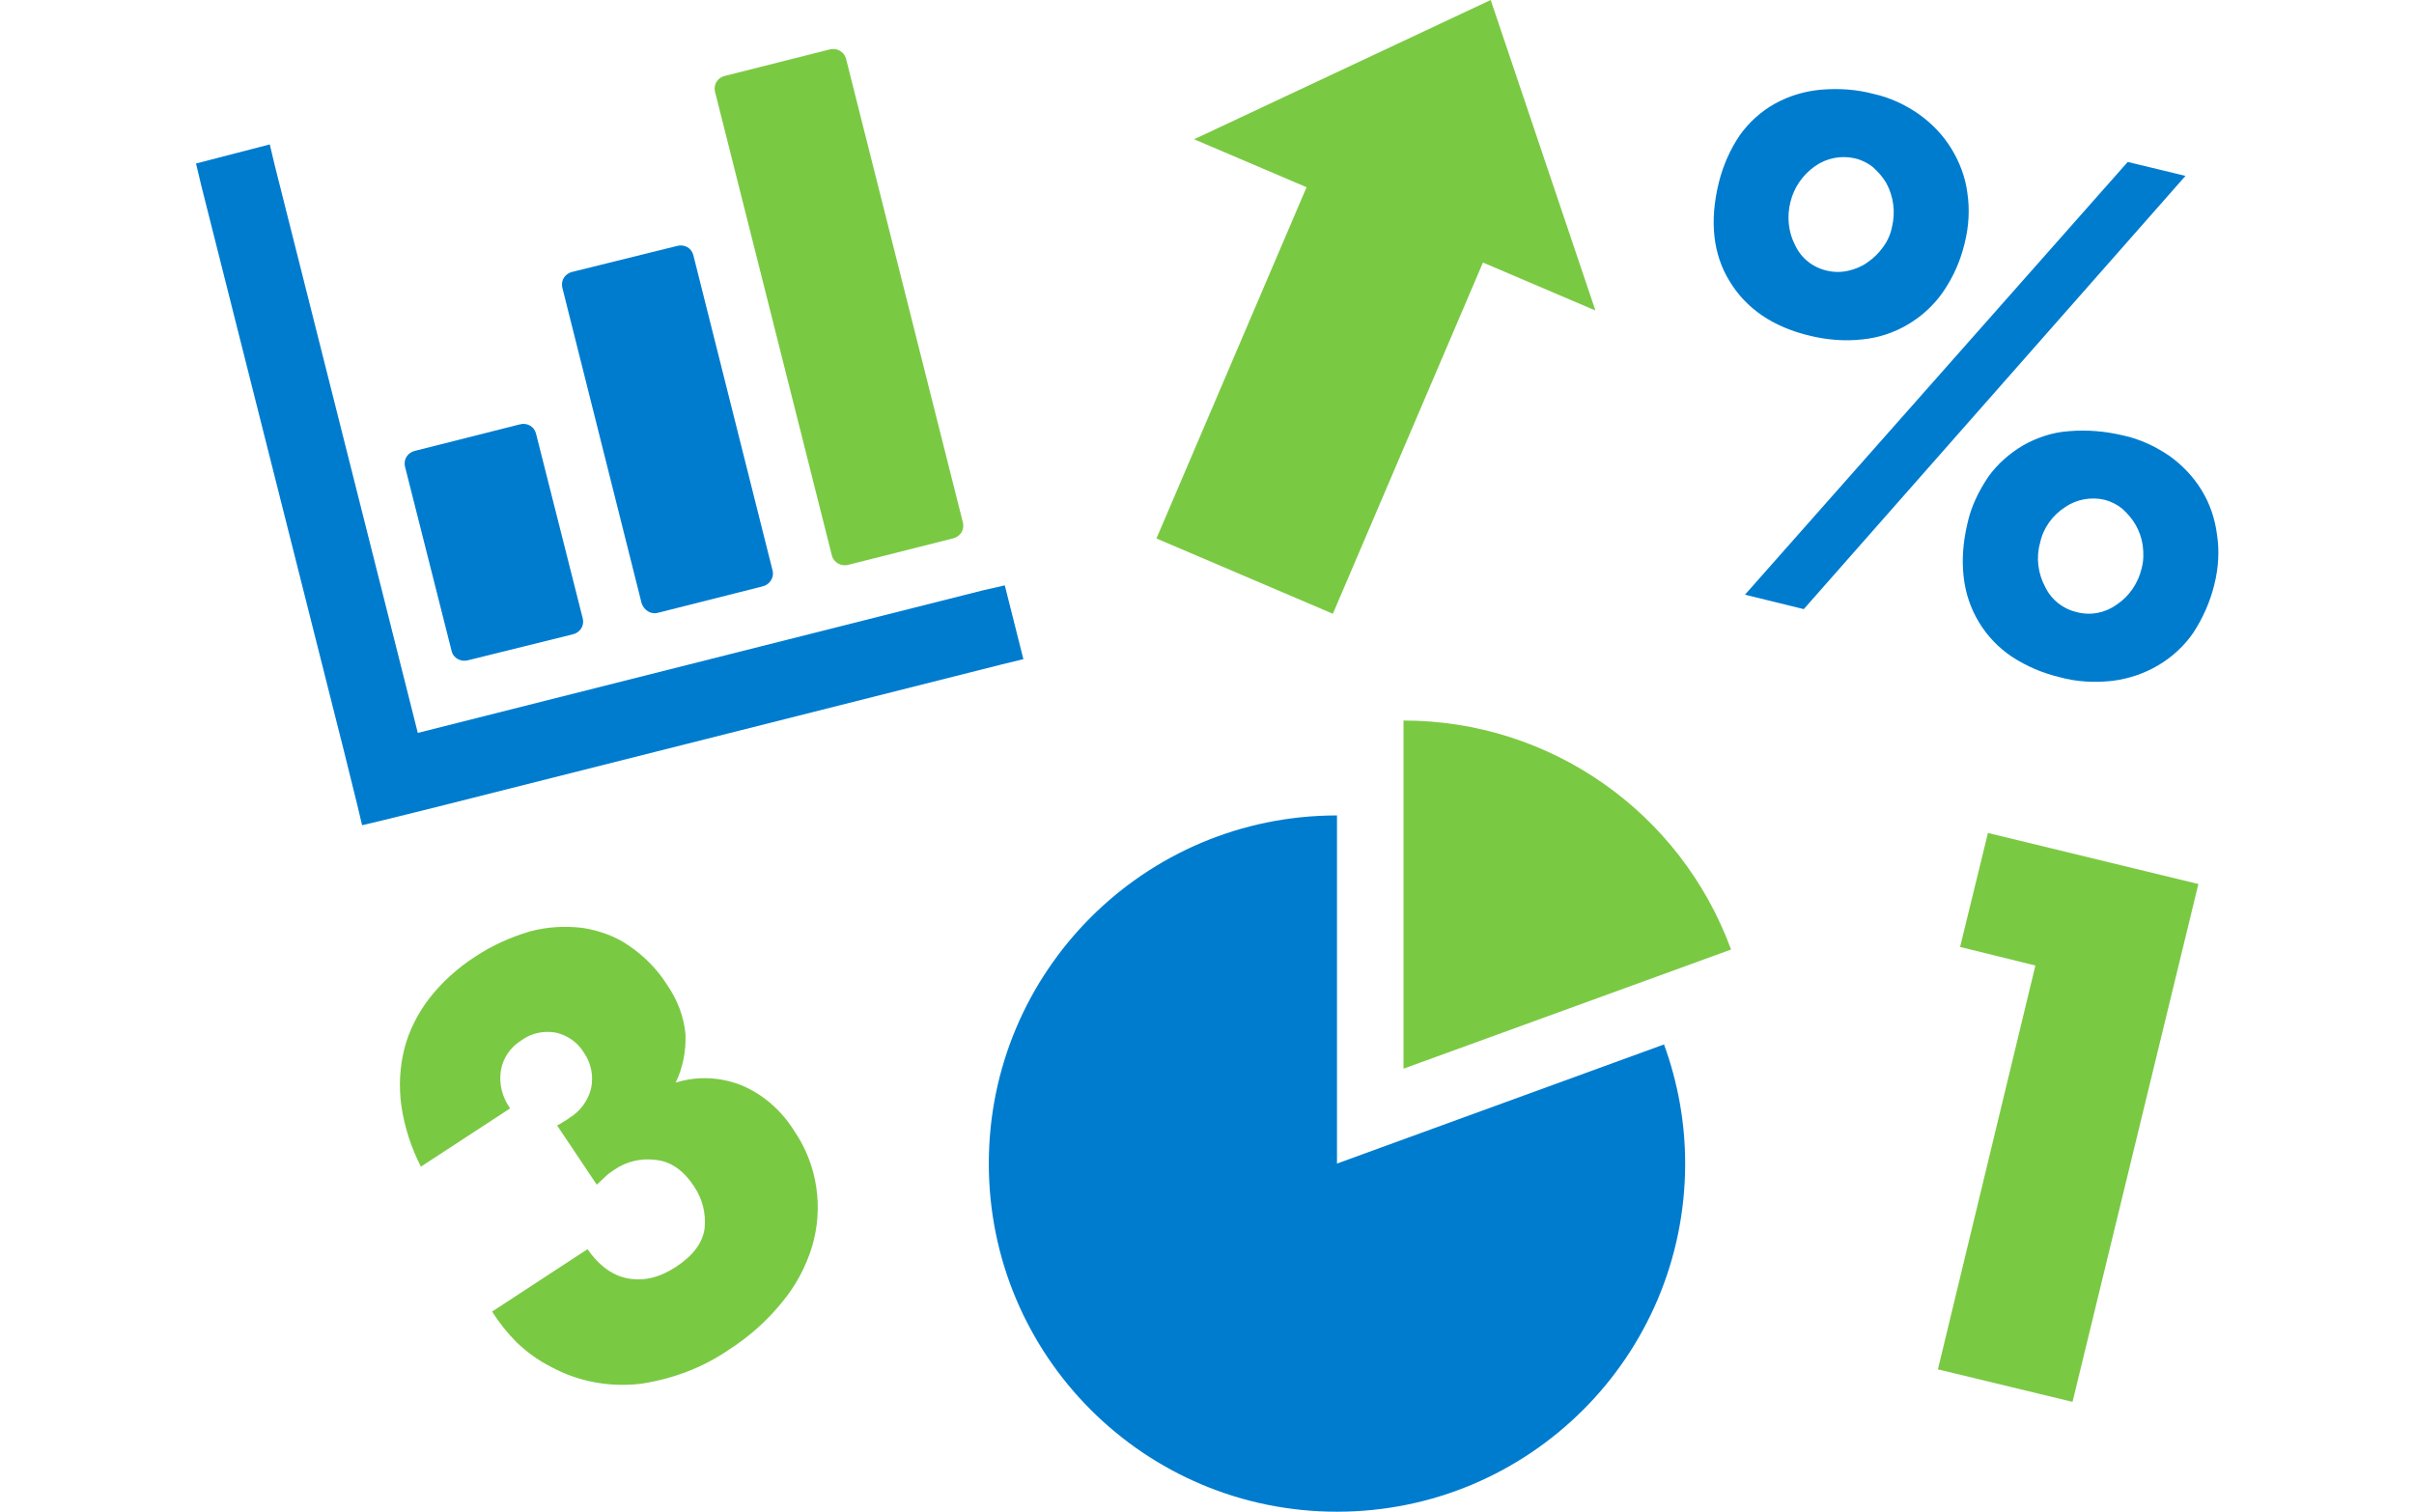 <?xml version="1.0" encoding="utf-8"?>
<!-- Generator: Adobe Illustrator 28.2.0, SVG Export Plug-In . SVG Version: 6.00 Build 0)  -->
<svg version="1.1" id="レイヤー_1" xmlns="http://www.w3.org/2000/svg" xmlns:xlink="http://www.w3.org/1999/xlink" x="0px"
	 y="0px" viewBox="0 0 468 293.2" style="enable-background:new 0 0 468 293.2;" xml:space="preserve">
<style type="text/css">
	.st0{clip-path:url(#SVGID_00000136400323857269593560000005799485080662895262_);}
	.st1{fill:#007CCF;}
	.st2{fill:#7AC943;}
</style>
<g id="グループ_391" transform="translate(0 0)">
	<g>
		<defs>
			<rect id="SVGID_1_" x="38" width="392" height="293.2"/>
		</defs>
		<clipPath id="SVGID_00000103953765202602911100000012153083879336463507_">
			<use xlink:href="#SVGID_1_"  style="overflow:visible;"/>
		</clipPath>
		
			<g id="グループ_390" transform="translate(0 0)" style="clip-path:url(#SVGID_00000103953765202602911100000012153083879336463507_);">
			<path id="パス_413" class="st1" d="M90.8,128L111,123c1.4-0.3,2.3-1.6,2-3l-9.1-36c-0.4-1.4-1.8-2.1-3.2-1.7l-20.2,5.1
				c-1.4,0.3-2.3,1.6-2,3l9.1,36C88,127.7,89.5,128.4,90.8,128"/>
			<path id="パス_414" class="st1" d="M127.6,118.8l20.2-5.1c1.4-0.3,2.3-1.7,2-3l-15.4-61.3c-0.4-1.4-1.8-2.1-3.2-1.7L111,52.7
				c-1.4,0.3-2.3,1.6-2,3l15.4,61.3C124.9,118.4,126.3,119.2,127.6,118.8"/>
			<path id="パス_415" class="st2" d="M164.5,109.5l20.2-5.1c1.4-0.3,2.3-1.6,2-3l-22.7-90.1c-0.4-1.3-1.8-2.1-3.2-1.7l-20.2,5.1
				c-1.4,0.3-2.3,1.6-2,3l22.7,90.1C161.7,109.1,163.1,109.9,164.5,109.5"/>
			<path id="パス_416" class="st1" d="M190.8,114.4L81,142.1L53.3,32.2l-1-4.2L38,31.7l1,4.2l27.7,109.8l2.5,10.1l1,4.2l4.2-1
				l10.1-2.5l109.8-27.7l4.1-1l-3.6-14.3L190.8,114.4z"/>
			<path id="パス_417" class="st2" d="M272.1,139.7v67.5l63.5-23.1C325.8,157.4,300.5,139.7,272.1,139.7"/>
			<path id="パス_418" class="st1" d="M259.2,225.6v-67.5c-37.3,0-67.5,30.2-67.5,67.5s30.2,67.5,67.5,67.5s67.5-30.2,67.5-67.5
				c0-7.9-1.4-15.7-4.1-23.1L259.2,225.6z"/>
			<path id="パス_419" class="st1" d="M333.2,35.5c0.8-3.3,2.2-6.5,4.1-9.3c1.8-2.5,4.1-4.6,6.8-6.1c2.7-1.5,5.7-2.4,8.8-2.7
				c3.5-0.3,6.9-0.1,10.3,0.8c3.2,0.7,6.2,2.1,8.9,4c2.5,1.8,4.6,4,6.2,6.6c1.6,2.6,2.7,5.5,3.1,8.5c0.5,3.3,0.3,6.6-0.5,9.8
				c-0.8,3.4-2.2,6.6-4.2,9.5c-1.8,2.6-4.1,4.7-6.8,6.3c-2.7,1.6-5.7,2.6-8.8,2.9c-3.4,0.4-6.9,0.1-10.2-0.7
				c-7.2-1.7-12.4-5.3-15.6-10.6C332.1,49.3,331.4,42.9,333.2,35.5 M412.5,31.4l11.2,2.7l-74,84l-11.4-2.8L412.5,31.4z M347.1,39.2
				c-0.7,2.8-0.4,5.8,0.9,8.3c1.2,2.6,3.5,4.4,6.3,5c1.3,0.3,2.7,0.3,4,0c1.3-0.3,2.6-0.8,3.7-1.6c1.2-0.8,2.2-1.8,3-2.9
				c0.9-1.2,1.5-2.5,1.8-4c0.7-2.9,0.3-5.9-1.1-8.5c-0.7-1.2-1.6-2.2-2.6-3.1c-1-0.8-2.2-1.4-3.5-1.7c-2.6-0.6-5.4-0.1-7.7,1.5
				C349.5,33.9,347.8,36.3,347.1,39.2 M381.4,101.6c0.7-3.3,2.2-6.4,4.1-9.2c1.8-2.5,4.1-4.5,6.8-6.1c2.7-1.5,5.7-2.5,8.8-2.7
				c3.5-0.3,7,0,10.4,0.8c3.3,0.7,6.3,2.1,9.1,4c2.5,1.8,4.6,4,6.2,6.6c1.6,2.6,2.6,5.5,3,8.6c0.5,3.2,0.3,6.5-0.5,9.7
				c-0.8,3.3-2.2,6.5-4.1,9.4c-1.8,2.6-4.1,4.7-6.8,6.3c-2.7,1.6-5.7,2.6-8.8,3c-3.5,0.4-7,0.2-10.3-0.7c-3.3-0.8-6.4-2.1-9.3-4
				c-5.2-3.5-8.6-9.1-9.3-15.4C380.3,108.5,380.6,105,381.4,101.6 M395.5,105.3c-0.8,2.8-0.4,5.9,1,8.5c1.2,2.5,3.5,4.3,6.2,4.9
				c2.7,0.7,5.5,0.1,7.7-1.5c2.4-1.6,4.1-4.1,4.8-7c0.4-1.5,0.4-3,0.2-4.5c-0.2-1.4-0.7-2.8-1.4-4c-0.7-1.2-1.6-2.2-2.6-3.1
				c-1-0.8-2.2-1.4-3.4-1.7c-2.6-0.6-5.4-0.1-7.6,1.4C397.9,99.9,396.1,102.4,395.5,105.3"/>
			<path id="パス_420" class="st2" d="M394.6,187.2l-14.6-3.6l5.4-22.1l40.8,9.9l-24.4,100.4l-26.1-6.3L394.6,187.2z"/>
			<path id="パス_421" class="st2" d="M108,218.2c0.5-0.2,0.9-0.5,1.4-0.8c0.3-0.2,0.7-0.4,0.9-0.6c2.2-1.3,3.7-3.4,4.3-5.8
				c0.5-2.4,0-4.9-1.4-6.9c-1.2-2-3.2-3.4-5.5-3.9c-2.3-0.4-4.7,0.1-6.6,1.5c-2.1,1.3-3.6,3.4-4,5.9c-0.4,2.6,0.3,5.2,1.8,7.3
				l-17.3,11.3c-1.9-3.7-3.2-7.7-3.8-11.9c-0.5-3.7-0.3-7.4,0.6-11c0.9-3.5,2.6-6.8,4.8-9.7c2.5-3.2,5.5-5.9,8.9-8.1
				c3.3-2.2,6.9-3.8,10.6-4.9c3.3-0.9,6.8-1.1,10.2-0.7c3.2,0.5,6.4,1.6,9.1,3.5c2.9,2,5.4,4.5,7.3,7.5c2,2.9,3.3,6.2,3.6,9.7
				c0.1,3.2-0.5,6.4-1.9,9.3c4.2-1.3,8.6-1.1,12.7,0.5c4.3,1.8,7.8,4.9,10.3,8.9c4.5,6.6,5.7,14.9,3.4,22.5
				c-1.2,3.9-3.2,7.6-5.8,10.7c-2.9,3.6-6.4,6.7-10.3,9.2c-5.1,3.5-11,5.7-17.1,6.6c-6,0.7-12.1-0.4-17.4-3.3
				c-2.4-1.2-4.6-2.8-6.6-4.7c-1.8-1.8-3.4-3.8-4.8-6l18.5-12.1c2.3,3.3,5,5.2,8,5.7s6-0.2,9.2-2.3c3.3-2.2,5.1-4.6,5.5-7.4
				c0.3-2.9-0.4-5.7-2-8.1c-2-3.1-4.5-4.9-7.4-5.2c-2.9-0.4-5.8,0.3-8.1,1.9c-0.6,0.4-1.2,0.8-1.7,1.3c-0.5,0.5-1.1,1-1.7,1.6
				L108,218.2z"/>
			<path id="パス_422" class="st2" d="M309.3,60.2L289,0l-57.5,27l21.8,9.3l-29.1,68.1l34.2,14.6l29.1-68.1L309.3,60.2z"/>
		</g>
	</g>
</g>
</svg>
